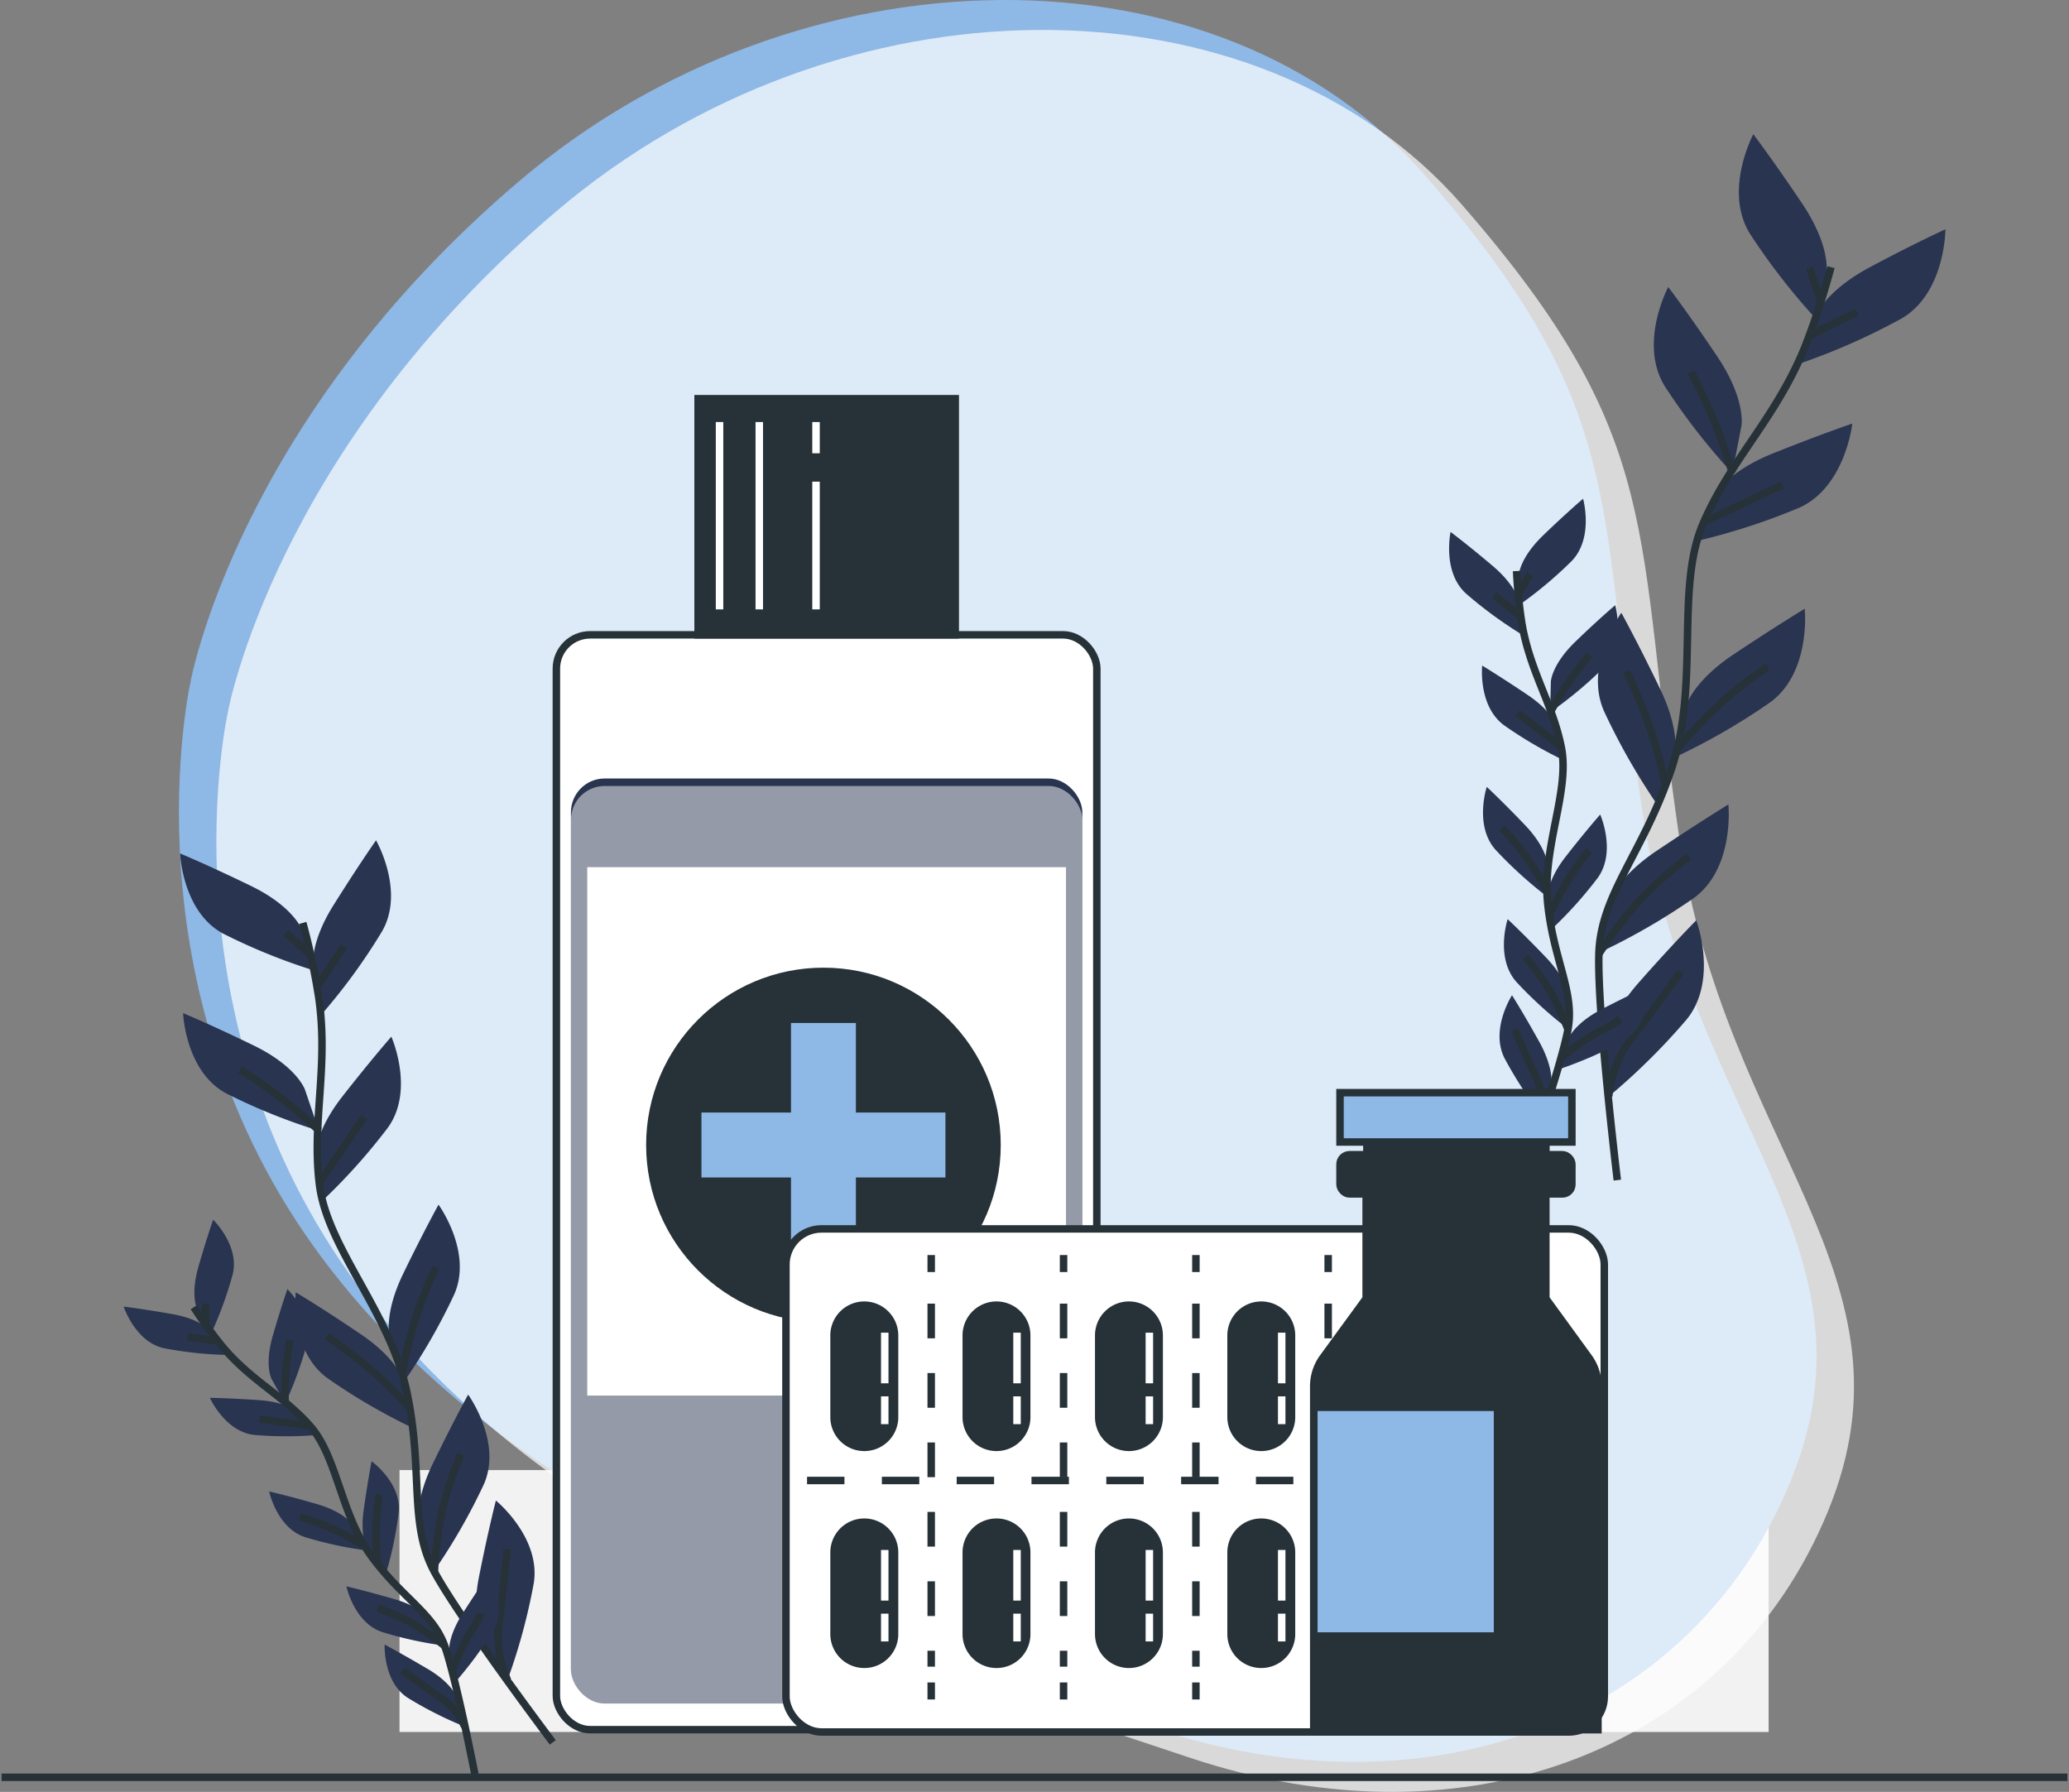 <svg xmlns="http://www.w3.org/2000/svg" width="276.546" height="239.473" viewBox="0 0 276.546 239.473">
  <rect x="0" y="0" width="276.546" height="239.473" fill="#808080" stroke="none"/>
  <g id="Group_2844" data-name="Group 2844" transform="translate(-1346.871 -4622.723)">
    <rect id="Rectangle_190" data-name="Rectangle 190" width="183" height="35" transform="translate(1400.27 4819.191)"
      fill="#f2f2f2" />
    <g id="freepik--background-simple--inject-34" transform="translate(1370.788 4622.723)">
      <path id="Path_410" data-name="Path 410"
        d="M61.964,161.393s-9.31,41.064,17.6,77.059,73.471,50.226,110.947,62.747,72.367-1.42,85.292-32.892-13.713-48.651-19.832-89.91-1.528-53.1-29.007-84.666-83.475-31.188-121.1.788S61.964,161.393,61.964,161.393Z"
        transform="translate(-60.407 -70.296)" fill="#8eb8e5" />
      <path id="Path_411" data-name="Path 411"
        d="M61.964,161.393s-9.31,41.064,17.6,77.059,73.471,50.226,110.947,62.747,72.367-1.42,85.292-32.892-13.713-48.651-19.832-89.91-1.528-53.1-29.007-84.666-83.475-31.188-121.1.788S61.964,161.393,61.964,161.393Z"
        transform="translate(-55.407 -66.296)" fill="#fff" opacity="0.7" />
    </g>
    <g id="freepik--Plants--inject-34" transform="translate(1363.399 4640.66)">
      <path id="Path_412" data-name="Path 412"
        d="M381.831,115.52s.673-3.487-3.251-9.33-6.516-9.249-6.516-9.249-4.039,7.553-.431,13.329a87.62,87.62,0,0,0,8.98,11.538Z"
        transform="translate(-154.241 -96.94)" fill="#293450" />
      <path id="Path_413" data-name="Path 413"
        d="M364.956,145.85s.673-3.487-3.251-9.33-6.53-9.249-6.53-9.249-4.039,7.553-.424,13.322a87.391,87.391,0,0,0,8.98,11.545Z"
        transform="translate(-148.723 -106.852)" fill="#293450" />
      <path id="Path_414" data-name="Path 414"
        d="M384.4,127.58s1.05-3.366,7.277-6.691,10.1-5.069,10.1-5.069,0,8.549-5.911,11.949A88.183,88.183,0,0,1,382.49,133.7Z"
        transform="translate(-158.28 -103.11)" fill="#293450" />
      <path id="Path_415" data-name="Path 415"
        d="M363.9,164.259s1.4-3.272,7.937-5.89,10.6-3.979,10.6-3.979-.922,8.5-7.136,11.262a87.189,87.189,0,0,1-13.915,4.49Z"
        transform="translate(-151.381 -115.716)" fill="#293450" />
      <path id="Path_416" data-name="Path 416"
        d="M358.765,204.657s.673-3.494,6.53-7.4,9.526-6.113,9.526-6.113.875,8.509-4.618,12.508a86.977,86.977,0,0,1-12.663,7.311Z"
        transform="translate(-150.126 -127.726)" fill="#293450" />
      <path id="Path_417" data-name="Path 417"
        d="M352.315,211.758s1.171-3.366-1.885-9.7-5.15-10.1-5.15-10.1-5.049,6.9-2.323,13.127a87.2,87.2,0,0,0,7.25,12.7Z"
        transform="translate(-145.096 -127.994)" fill="#293450" />
      <path id="Path_418" data-name="Path 418"
        d="M343.605,243.558s.673-3.487,6.523-7.4S359.661,230,359.661,230s.875,8.5-4.618,12.508a87.7,87.7,0,0,1-12.663,7.311Z"
        transform="translate(-145.171 -140.427)" fill="#293450" />
      <path id="Path_419" data-name="Path 419"
        d="M343.7,270.126s-.222-3.548,4.436-8.832S355.8,253,355.8,253s3,8-1.3,13.268a87.237,87.237,0,0,1-10.4,10.28Z"
        transform="translate(-145.602 -147.943)" fill="#293450" />
      <path id="Path_420" data-name="Path 420"
        d="M373.354,123.34a101.223,101.223,0,0,1-3.453,10.582c-3.884,9.606-9.97,15.1-13.666,23.736s-.417,21.34-4.167,32.629-9.512,16.83-9.734,24.827,2.464,30.233,2.464,30.233"
        transform="translate(-145.152 -105.568)" fill="none" stroke="#263238" strokeLinecap="round"
        strokeLinejoin="round" strokeWidth="0.5" />
      <line id="Line_90" data-name="Line 90" y1="3.009" x2="6.059" transform="translate(225.617 23.77)" fill="none"
        stroke="#263238" strokeLinecap="round" strokeLinejoin="round" strokeWidth="0.5" />
      <line id="Line_91" data-name="Line 91" x1="1.434" y1="4.349" transform="translate(225.334 17.826)" fill="none"
        stroke="#263238" strokeLinecap="round" strokeLinejoin="round" strokeWidth="0.5" />
      <path id="Path_421" data-name="Path 421" d="M363.54,171.427s5.062-2.444,10.239-4.867"
        transform="translate(-152.087 -119.693)" fill="none" stroke="#263238" strokeLinecap="round"
        strokeLinejoin="round" strokeWidth="0.5" />
      <path id="Path_422" data-name="Path 422" d="M366.15,157.651a71.6,71.6,0,0,0-5.5-13.511"
        transform="translate(-151.142 -112.366)" fill="none" stroke="#263238" strokeLinecap="round"
        strokeLinejoin="round" strokeWidth="0.5" />
      <path id="Path_423" data-name="Path 423" d="M358.18,213.421a55.525,55.525,0,0,1,11.9-10.771"
        transform="translate(-150.335 -131.488)" fill="none" stroke="#263238" strokeLinecap="round"
        strokeLinejoin="round" strokeWidth="0.5" />
      <path id="Path_424" data-name="Path 424" d="M353,218.464a62.6,62.6,0,0,0-3.016-10c-1.831-4.295-2.1-4.86-2.1-4.86"
        transform="translate(-146.969 -131.799)" fill="#293450" stroke="#263238" strokeLinecap="round"
        strokeLinejoin="round" strokeWidth="0.5" />
      <path id="Path_425" data-name="Path 425"
        d="M342.34,253.366a59.154,59.154,0,0,1,5.54-7.25,52.5,52.5,0,0,1,6.463-5.736"
        transform="translate(-145.158 -143.819)" fill="none" stroke="#263238" strokeLinecap="round"
        strokeLinejoin="round" strokeWidth="0.5" />
      <path id="Path_426" data-name="Path 426"
        d="M344.3,279.877a15.255,15.255,0,0,1,2.834-7.472c2.531-3.2,5.527-7.439,6.732-9.115"
        transform="translate(-145.799 -151.306)" fill="none" stroke="#263238" strokeLinecap="round"
        strokeLinejoin="round" strokeWidth="0.5" />
      <path id="Path_427" data-name="Path 427"
        d="M326.388,179.563s.047-2.269,3.285-5.385,5.311-4.867,5.311-4.867,1.474,5.237-1.542,8.341a55.486,55.486,0,0,1-7.142,5.964Z"
        transform="translate(-139.916 -120.592)" fill="#293450" />
      <path id="Path_428" data-name="Path 428"
        d="M332.758,200.7s.054-2.262,3.285-5.385,5.318-4.867,5.318-4.867,1.468,5.237-1.542,8.347a55.621,55.621,0,0,1-7.149,5.958Z"
        transform="translate(-141.998 -127.501)" fill="#293450" />
      <path id="Path_429" data-name="Path 429"
        d="M322.026,185.574s-.189-2.255-3.615-5.15S312.8,175.9,312.8,175.9s-1.144,5.325,2.06,8.233a55.827,55.827,0,0,0,7.506,5.5Z"
        transform="translate(-135.44 -122.746)" fill="#293450" />
      <path id="Path_430" data-name="Path 430"
        d="M329.352,211.053s-.431-2.221-4.14-4.712-6.059-3.911-6.059-3.911-.572,5.385,2.915,7.97a55.919,55.919,0,0,0,8.045,4.712Z"
        transform="translate(-137.569 -131.416)" fill="#293450" />
      <path id="Path_431" data-name="Path 431"
        d="M327.984,237.1s.047-2.262-3.049-5.5-5.1-5.089-5.1-5.089-1.7,5.17,1.171,8.4a55.658,55.658,0,0,0,6.887,6.261Z"
        transform="translate(-137.641 -139.286)" fill="#293450" />
      <path id="Path_432" data-name="Path 432"
        d="M332.116,243.336s-.276-2.242,2.491-5.776,4.564-5.56,4.564-5.56,2.2,4.975-.337,8.475a55.667,55.667,0,0,1-6.227,6.914Z"
        transform="translate(-141.814 -141.08)" fill="#293450" />
      <path id="Path_433" data-name="Path 433"
        d="M335.5,273.271s.673-2.161,4.665-4.221,6.469-3.171,6.469-3.171-.061,5.439-3.824,7.567a55.572,55.572,0,0,1-8.543,3.709Z"
        transform="translate(-142.521 -152.153)" fill="#293450" />
      <path id="Path_434" data-name="Path 434"
        d="M332.141,263.359s.047-2.262-3.056-5.5-5.1-5.089-5.1-5.089-1.7,5.17,1.178,8.4a55.661,55.661,0,0,0,6.887,6.261Z"
        transform="translate(-138.998 -147.868)" fill="#293450" />
      <path id="Path_435" data-name="Path 435"
        d="M329.479,280.186s.619-2.174-1.555-6.092-3.642-6.214-3.642-6.214-2.955,4.571-.99,8.428a55.628,55.628,0,0,0,5.069,7.809Z"
        transform="translate(-138.713 -152.807)" fill="#293450" />
      <path id="Path_436" data-name="Path 436"
        d="M326,183.66a64.621,64.621,0,0,0,.714,7.048c1.117,6.5,4.154,10.771,5.284,16.614s-2.632,13.322-1.831,20.869,3.628,11.76,2.693,16.755-5.614,18.465-5.614,18.465"
        transform="translate(-139.818 -125.282)" fill="none" stroke="#263238" strokeLinecap="round"
        strokeLinejoin="round" strokeWidth="0.5" />
      <line id="Line_92" data-name="Line 92" x1="3.359" y1="2.693" transform="translate(183.227 61.636)" fill="none"
        stroke="#263238" strokeLinecap="round" strokeLinejoin="round" strokeWidth="0.5" />
      <line id="Line_93" data-name="Line 93" y1="2.511" x2="1.481" transform="translate(186.492 58.802)" fill="none"
        stroke="#263238" strokeLinecap="round" strokeLinejoin="round" strokeWidth="0.5" />
      <path id="Path_437" data-name="Path 437" d="M331.882,216.259s-2.807-2.2-5.7-4.409"
        transform="translate(-139.877 -134.495)" fill="none" stroke="#263238" strokeLinecap="round"
        strokeLinejoin="round" strokeWidth="0.5" />
      <path id="Path_438" data-name="Path 438" d="M332.67,208.011a45.775,45.775,0,0,1,5.251-7.661"
        transform="translate(-141.998 -130.736)" fill="none" stroke="#263238" strokeLinecap="round"
        strokeLinejoin="round" strokeWidth="0.5" />
      <path id="Path_439" data-name="Path 439" d="M329.027,242.967a35.241,35.241,0,0,0-5.937-8.307"
        transform="translate(-138.867 -141.95)" fill="none" stroke="#263238" strokeLinecap="round"
        strokeLinejoin="round" strokeWidth="0.5" />
      <path id="Path_440" data-name="Path 440"
        d="M332.64,247.609a39.987,39.987,0,0,1,3.218-5.81c1.723-2.423,1.966-2.74,1.966-2.74"
        transform="translate(-141.988 -143.388)" fill="none" stroke="#263238" strokeLinecap="round"
        strokeLinejoin="round" strokeWidth="0.5" />
      <path id="Path_441" data-name="Path 441"
        d="M334.85,277.76a33.379,33.379,0,0,1,4.84-3.366,21.261,21.261,0,0,0,3.056-1.764"
        transform="translate(-142.71 -154.359)" fill="none" stroke="#263238" strokeLinecap="round"
        strokeLinejoin="round" strokeWidth="0.5" />
      <path id="Path_442" data-name="Path 442"
        d="M333.432,269.971a37.7,37.7,0,0,0-2.457-5.264,33.4,33.4,0,0,0-3.245-4.436"
        transform="translate(-140.383 -150.319)" fill="none" stroke="#263238" strokeLinecap="round"
        strokeLinejoin="round" strokeWidth="0.5" />
      <path id="Path_443" data-name="Path 443"
        d="M329.353,286.366a9.654,9.654,0,0,0-.747-5.029c-1.138-2.329-2.423-5.385-2.955-6.577"
        transform="translate(-139.704 -155.055)" fill="none" stroke="#263238" strokeLinecap="round"
        strokeLinejoin="round" strokeWidth="0.5" />
      <path id="Path_444" data-name="Path 444"
        d="M76.918,249.929s-1.064-3.076-6.853-5.884-9.425-4.315-9.425-4.315.3,7.809,5.776,10.724a79.717,79.717,0,0,0,12.393,5Z"
        transform="translate(-53.094 -143.607)" fill="#293450" />
      <path id="Path_445" data-name="Path 445"
        d="M77.508,281.629s-1.064-3.07-6.853-5.884-9.425-4.315-9.425-4.315.3,7.809,5.776,10.73A80.111,80.111,0,0,0,79.4,287.156Z"
        transform="translate(-53.286 -153.967)" fill="#293450" />
      <path id="Path_446" data-name="Path 446"
        d="M87.078,254.4s-.734-3.171,2.693-8.63,5.675-8.65,5.675-8.65,3.9,6.772.808,12.158A79.585,79.585,0,0,1,88.411,260.1Z"
        transform="translate(-61.712 -142.754)" fill="#293450" />
      <path id="Path_447" data-name="Path 447"
        d="M87.545,292.4s-.4-3.231,3.568-8.3,6.55-8,6.55-8,3.171,7.142-.471,12.171a80.253,80.253,0,0,1-8.933,9.936Z"
        transform="translate(-61.883 -155.493)" fill="#293450" />
      <path id="Path_448" data-name="Path 448"
        d="M102.254,327.511s-1.064-3.07,1.75-8.859,4.712-9.2,4.712-9.2,4.6,6.321,2.094,12a79.828,79.828,0,0,1-6.651,11.585Z"
        transform="translate(-66.629 -166.392)" fill="#293450" />
      <path id="Path_449" data-name="Path 449"
        d="M98.217,339.25s-.619-3.191-5.951-6.8-8.691-5.6-8.691-5.6-.821,7.768,4.194,11.444a79.932,79.932,0,0,0,11.552,6.732Z"
        transform="translate(-60.573 -172.079)" fill="#293450" />
      <path id="Path_450" data-name="Path 450"
        d="M108.134,365.228s-1.064-3.076,1.75-8.866,4.712-9.2,4.712-9.2,4.6,6.321,2.094,12a80.1,80.1,0,0,1-6.658,11.592Z"
        transform="translate(-68.551 -178.717)" fill="#293450" />
      <path id="Path_451" data-name="Path 451"
        d="M120.346,387.3s-1.811-2.693-.552-9.014,2.242-10.1,2.242-10.1,6.059,4.955,5.056,11.081a79.8,79.8,0,0,1-3.5,12.9Z"
        transform="translate(-72.281 -185.59)" fill="#293450" />
      <path id="Path_452" data-name="Path 452"
        d="M85,253.51a91.927,91.927,0,0,1,2.127,9.943c1.346,9.371-.956,16.506.094,25.029s9.425,17.052,11.68,27.695.215,17.678,3.7,24.086S118.41,363.03,118.41,363.03"
        transform="translate(-61.055 -148.11)" fill="none" stroke="#263238" strokeLinecap="round"
        strokeLinejoin="round" strokeWidth="0.5" />
      <line id="Line_94" data-name="Line 94" y1="5.157" x2="3.406" transform="translate(26.025 108.544)" fill="none"
        stroke="#263238" strokeLinecap="round" strokeLinejoin="round" strokeWidth="0.5" />
      <line id="Line_95" data-name="Line 95" x1="3.137" y1="2.78" transform="translate(21.69 106.753)" fill="none"
        stroke="#263238" strokeLinecap="round" strokeLinejoin="round" strokeWidth="0.5" />
      <path id="Path_453" data-name="Path 453" d="M88.48,300.643s2.874-4.254,5.857-8.543"
        transform="translate(-62.192 -160.722)" fill="none" stroke="#263238" strokeLinecap="round"
        strokeLinejoin="round" strokeWidth="0.5" />
      <path id="Path_454" data-name="Path 454" d="M83.132,290.832A63.906,63.906,0,0,0,72.59,282.68"
        transform="translate(-56.999 -157.643)" fill="none" stroke="#263238" strokeLinecap="round"
        strokeLinejoin="round" strokeWidth="0.5" />
      <path id="Path_455" data-name="Path 455" d="M104.83,335.908a50.658,50.658,0,0,1,4.456-13.969"
        transform="translate(-67.536 -170.474)" fill="none" stroke="#263238" strokeLinecap="round"
        strokeLinejoin="round" strokeWidth="0.5" />
      <path id="Path_456" data-name="Path 456"
        d="M100.652,344.918a57.432,57.432,0,0,0-6.961-6.516c-3.42-2.558-3.891-2.881-3.891-2.881"
        transform="translate(-62.624 -174.913)" fill="none" stroke="#263238" strokeLinecap="round"
        strokeLinejoin="round" strokeWidth="0.5" />
      <path id="Path_457" data-name="Path 457"
        d="M111.13,374.739a55.131,55.131,0,0,1,1.05-8.273A48.093,48.093,0,0,1,114.657,359"
        transform="translate(-69.595 -182.586)" fill="none" stroke="#263238" strokeLinecap="round"
        strokeLinejoin="round" strokeWidth="0.5" />
      <path id="Path_458" data-name="Path 458"
        d="M125.037,395.316a13.962,13.962,0,0,1-1.192-7.2c.539-3.689.956-8.415,1.144-10.293"
        transform="translate(-73.727 -188.737)" fill="none" stroke="#263238" strokeLinecap="round"
        strokeLinejoin="round" strokeWidth="0.5" />
      <path id="Path_459" data-name="Path 459"
        d="M63.882,324.47s-1-1.811.135-5.749,1.966-6.281,1.966-6.281,3.568,3.467,2.612,7.3a50.983,50.983,0,0,1-2.915,7.991Z"
        transform="translate(-54.02 -167.37)" fill="#293450" />
      <path id="Path_460" data-name="Path 460"
        d="M78.623,338.25s-1-1.811.135-5.749,1.966-6.281,1.966-6.281,3.568,3.467,2.612,7.3a50.548,50.548,0,0,1-2.908,7.991Z"
        transform="translate(-58.838 -171.873)" fill="#293450" />
      <path id="Path_461" data-name="Path 461"
        d="M61.157,333.1s-1.185-1.7-5.224-2.41-6.5-1-6.5-1,1.542,4.712,5.385,5.56a50.567,50.567,0,0,0,8.462.9Z"
        transform="translate(-49.43 -173.007)" fill="#293450" />
      <path id="Path_462" data-name="Path 462"
        d="M78.573,349.954s-1.346-1.562-5.446-1.845-6.577-.31-6.577-.31,2.02,4.537,5.958,4.961a51.267,51.267,0,0,0,8.5,0Z"
        transform="translate(-55.025 -178.926)" fill="#293450" />
      <path id="Path_463" data-name="Path 463"
        d="M89.623,371.021s-1-1.811-4.934-2.949-6.368-1.683-6.368-1.683,1.037,4.867,4.786,6.1a50.608,50.608,0,0,0,8.314,1.791Z"
        transform="translate(-58.872 -185.002)" fill="#293450" />
      <path id="Path_464" data-name="Path 464"
        d="M97.69,372.585s-1.245-1.649-.673-5.7,1.057-6.5,1.057-6.5,4.039,2.922,3.622,6.86a50.487,50.487,0,0,1-1.75,8.32Z"
        transform="translate(-64.933 -183.037)" fill="#293450" />
      <path id="Path_465" data-name="Path 465"
        d="M114.072,393.5s-.444-2.02,1.75-5.473,3.655-5.48,3.655-5.48,2.45,4.335.451,7.742a50.394,50.394,0,0,1-5.049,6.846Z"
        transform="translate(-70.544 -190.283)" fill="#293450" />
      <path id="Path_466" data-name="Path 466"
        d="M104.956,389.861s-1-1.811-4.934-2.942-6.362-1.69-6.362-1.69,1.03,4.867,4.786,6.106a50.865,50.865,0,0,0,8.314,1.818Z"
        transform="translate(-63.885 -191.159)" fill="#293450" />
      <path id="Path_467" data-name="Path 467"
        d="M111.016,404.124s-.5-2.02-4.039-4.1-5.729-3.245-5.729-3.245-.236,4.968,3.083,7.116a50.765,50.765,0,0,0,7.587,3.837Z"
        transform="translate(-66.364 -194.934)" fill="#293450" />
      <path id="Path_468" data-name="Path 468"
        d="M63.36,329.81a59.908,59.908,0,0,0,3.8,5.237c3.864,4.625,8.213,6.584,11.8,10.7s4.039,11.74,8.119,17.321,8.273,7.627,9.815,12.01,4.039,17.166,4.039,17.166"
        transform="translate(-53.983 -173.046)" fill="none" stroke="#263238" strokeLinecap="round"
        strokeLinejoin="round" strokeWidth="0.5" />
      <line id="Line_96" data-name="Line 96" x1="3.891" y1="0.592" transform="translate(8.522 160.695)" fill="none"
        stroke="#263238" strokeLinecap="round" strokeLinejoin="round" strokeWidth="0.5" />
      <line id="Line_97" data-name="Line 97" y1="2.659" x2="0.02" transform="translate(10.953 156.279)" fill="none"
        stroke="#263238" strokeLinecap="round" strokeLinejoin="round" strokeWidth="0.5" />
      <path id="Path_469" data-name="Path 469" d="M82.95,352.878s-3.231-.451-6.53-.868"
        transform="translate(-58.251 -180.302)" fill="none" stroke="#263238" strokeLinecap="round"
        strokeLinejoin="round" strokeWidth="0.5" />
      <path id="Path_470" data-name="Path 470" d="M81.492,344.825a41.353,41.353,0,0,1,.633-8.455"
        transform="translate(-59.903 -175.19)" fill="none" stroke="#263238" strokeLinecap="round"
        strokeLinejoin="round" strokeWidth="0.5" />
      <path id="Path_471" data-name="Path 471" d="M92.959,375.3a32.4,32.4,0,0,0-8.509-3.844"
        transform="translate(-60.875 -186.658)" fill="none" stroke="#263238" strokeLinecap="round"
        strokeLinejoin="round" strokeWidth="0.5" />
      <path id="Path_472" data-name="Path 472"
        d="M99.745,376.152a36.13,36.13,0,0,1-.121-6.059c.249-2.693.3-3.063.3-3.063"
        transform="translate(-65.81 -185.211)" fill="none" stroke="#263238" strokeLinecap="round"
        strokeLinejoin="round" strokeWidth="0.5" />
      <path id="Path_473" data-name="Path 473"
        d="M114.66,398.334a30.575,30.575,0,0,1,2.248-4.894,20.463,20.463,0,0,0,1.609-2.8"
        transform="translate(-70.748 -192.927)" fill="none" stroke="#263238" strokeLinecap="round"
        strokeLinejoin="round" strokeWidth="0.5" />
      <path id="Path_474" data-name="Path 474"
        d="M108.82,394.609a34.531,34.531,0,0,0-4.355-3.029,30.965,30.965,0,0,0-4.6-2.02"
        transform="translate(-65.911 -192.574)" fill="none" stroke="#263238" strokeLinecap="round"
        strokeLinejoin="round" strokeWidth="0.5" />
      <path id="Path_475" data-name="Path 475"
        d="M113.1,409.422a8.879,8.879,0,0,0-2.9-3.635c-1.966-1.313-4.382-3.13-5.385-3.837"
        transform="translate(-67.529 -196.623)" fill="none" stroke="#263238" strokeLinecap="round"
        strokeLinejoin="round" strokeWidth="0.5" />
    </g>
    <g id="freepik--Bottle--inject-34" transform="translate(1421.237 4676.008)">
      <rect id="Rectangle_90" data-name="Rectangle 90" width="72.238" height="146.32" rx="4.51"
        transform="translate(0 31.556)" fill="#fff" stroke="#263238" strokeLinecap="round" strokeLinejoin="round"
        strokeWidth="1.01" />
      <rect id="Rectangle_91" data-name="Rectangle 91" width="68.354" height="123.63" rx="4.51"
        transform="translate(1.946 50.755)" fill="#293450" />
      <rect id="Rectangle_92" data-name="Rectangle 92" width="68.354" height="123.63" rx="4.51"
        transform="translate(1.951 51.755)" fill="#fff" opacity="0.5" />
      <rect id="Rectangle_93" data-name="Rectangle 93" width="34.368" height="31.558"
        transform="translate(18.944 -0.001)" fill="#263238" stroke="#263238" strokeLinecap="round"
        strokeLinejoin="round" strokeWidth="1.01" />
      <line id="Line_98" data-name="Line 98" y2="25.037" transform="translate(21.809 3.118)" fill="none" stroke="#fff"
        strokeLinecap="round" strokeLinejoin="round" strokeWidth="1.01" />
      <line id="Line_99" data-name="Line 99" y2="25.037" transform="translate(27.12 3.118)" fill="none" stroke="#fff"
        strokeLinecap="round" strokeLinejoin="round" strokeWidth="1.01" />
      <line id="Line_100" data-name="Line 100" y2="17.07" transform="translate(34.705 11.085)" fill="none" stroke="#fff"
        strokeLinecap="round" strokeLinejoin="round" strokeWidth="1.01" />
      <line id="Line_101" data-name="Line 101" y2="4.174" transform="translate(34.705 3.118)" fill="none" stroke="#fff"
        strokeLinecap="round" strokeLinejoin="round" strokeWidth="1.01" />
      <rect id="Rectangle_94" data-name="Rectangle 94" width="63.989" height="70.618"
        transform="translate(4.129 62.605)" fill="#fff" />
      <ellipse id="Ellipse_20" data-name="Ellipse 20" cx="23.7" cy="23.7" rx="23.7" ry="23.7"
        transform="translate(11.996 76.037)" fill="#263238" />
      <rect id="Rectangle_95" data-name="Rectangle 95" width="8.676" height="32.613"
        transform="translate(31.358 83.431)" fill="#8eb8e5" />
      <rect id="Rectangle_96" data-name="Rectangle 96" width="8.676" height="32.613"
        transform="translate(52.003 95.399) rotate(90)" fill="#8eb8e5" />
    </g>
    <g id="freepik--Pills--inject-34" transform="translate(1451.923 4786.957)">
      <rect id="Rectangle_97" data-name="Rectangle 97" width="109.38" height="67.235" rx="4.75"
        transform="translate(0 0.001)" fill="#fff" stroke="#263238" strokeLinecap="round" strokeLinejoin="round"
        strokeWidth="1" />
      <path id="Path_476" data-name="Path 476"
        d="M320.168,388.108h0a4.038,4.038,0,0,1-4.038-4.038V373.157a4.038,4.038,0,0,1,4.038-4.047h0a4.047,4.047,0,0,1,4.047,4.047V384.07a4.038,4.038,0,0,1-4.047,4.038Z"
        transform="translate(-309.7 -358.915)" fill="#263238" stroke="#263238" strokeLinecap="round"
        strokeLinejoin="round" strokeWidth="1.01" />
      <line id="Line_102" data-name="Line 102" y2="6.766" transform="translate(13.205 13.87)" fill="none" stroke="#fff"
        strokeLinecap="round" strokeLinejoin="round" strokeWidth="1.01" />
      <line id="Line_103" data-name="Line 103" y2="3.711" transform="translate(13.205 22.382)" fill="none" stroke="#fff"
        strokeLinecap="round" strokeLinejoin="round" strokeWidth="1.01" />
      <path id="Path_477" data-name="Path 477"
        d="M339.6,388.108h0a4.038,4.038,0,0,1-4.038-4.038V373.157a4.038,4.038,0,0,1,4.038-4.047h0a4.038,4.038,0,0,1,4.038,4.047V384.07A4.038,4.038,0,0,1,339.6,388.108Z"
        transform="translate(-311.46 -358.915)" fill="#263238" stroke="#263238" strokeLinecap="round"
        strokeLinejoin="round" strokeWidth="1.01" />
      <line id="Line_104" data-name="Line 104" y2="6.766" transform="translate(30.885 13.87)" fill="none" stroke="#fff"
        strokeLinecap="round" strokeLinejoin="round" strokeWidth="1.01" />
      <line id="Line_105" data-name="Line 105" y2="3.711" transform="translate(30.885 22.382)" fill="none" stroke="#fff"
        strokeLinecap="round" strokeLinejoin="round" strokeWidth="1.01" />
      <path id="Path_478" data-name="Path 478"
        d="M359.068,388.108h0a4.038,4.038,0,0,1-4.038-4.038V373.157a4.038,4.038,0,0,1,4.038-4.047h0a4.038,4.038,0,0,1,4.038,4.047V384.07a4.038,4.038,0,0,1-4.038,4.038Z"
        transform="translate(-313.223 -358.915)" fill="#263238" stroke="#263238" strokeLinecap="round"
        strokeLinejoin="round" strokeWidth="1.01" />
      <line id="Line_106" data-name="Line 106" y2="6.766" transform="translate(48.574 13.87)" fill="none" stroke="#fff"
        strokeLinecap="round" strokeLinejoin="round" strokeWidth="1.01" />
      <line id="Line_107" data-name="Line 107" y2="3.711" transform="translate(48.574 22.382)" fill="none" stroke="#fff"
        strokeLinecap="round" strokeLinejoin="round" strokeWidth="1.01" />
      <path id="Path_479" data-name="Path 479"
        d="M378.518,388.108h0a4.038,4.038,0,0,1-4.038-4.038V373.157a4.038,4.038,0,0,1,4.038-4.047h0a4.038,4.038,0,0,1,4.038,4.047V384.07A4.038,4.038,0,0,1,378.518,388.108Z"
        transform="translate(-314.984 -358.915)" fill="#263238" stroke="#263238" strokeLinecap="round"
        strokeLinejoin="round" strokeWidth="1.01" />
      <line id="Line_108" data-name="Line 108" y2="6.766" transform="translate(66.263 13.87)" fill="none" stroke="#fff"
        strokeLinecap="round" strokeLinejoin="round" strokeWidth="1.01" />
      <line id="Line_109" data-name="Line 109" y2="3.711" transform="translate(66.263 22.382)" fill="none" stroke="#fff"
        strokeLinecap="round" strokeLinejoin="round" strokeWidth="1.01" />
      <path id="Path_480" data-name="Path 480"
        d="M397.967,388.108h0a4.038,4.038,0,0,1-4.047-4.038V373.157a4.047,4.047,0,0,1,4.047-4.047h0a4.038,4.038,0,0,1,4.038,4.047V384.07A4.038,4.038,0,0,1,397.967,388.108Z"
        transform="translate(-316.744 -358.915)" fill="#263238" stroke="#263238" strokeLinecap="round"
        strokeLinejoin="round" strokeWidth="1.01" />
      <line id="Line_110" data-name="Line 110" y2="6.766" transform="translate(83.951 13.87)" fill="none" stroke="#fff"
        strokeLinecap="round" strokeLinejoin="round" strokeWidth="1.01" />
      <line id="Line_111" data-name="Line 111" y2="3.711" transform="translate(83.951 22.382)" fill="none" stroke="#fff"
        strokeLinecap="round" strokeLinejoin="round" strokeWidth="1.01" />
      <path id="Path_481" data-name="Path 481"
        d="M417.408,388.108h0a4.038,4.038,0,0,1-4.038-4.038V373.157a4.038,4.038,0,0,1,4.038-4.047h0a4.038,4.038,0,0,1,4.038,4.047V384.07A4.038,4.038,0,0,1,417.408,388.108Z"
        transform="translate(-318.505 -358.915)" fill="#263238" stroke="#263238" strokeLinecap="round"
        strokeLinejoin="round" strokeWidth="1.01" />
      <line id="Line_112" data-name="Line 112" y2="6.766" transform="translate(101.631 13.87)" fill="none" stroke="#fff"
        strokeLinecap="round" strokeLinejoin="round" strokeWidth="1.01" />
      <line id="Line_113" data-name="Line 113" y2="3.711" transform="translate(101.631 22.382)" fill="none"
        stroke="#fff" strokeLinecap="round" strokeLinejoin="round" strokeWidth="1.01" />
      <path id="Path_482" data-name="Path 482"
        d="M320.168,419.989h0a4.038,4.038,0,0,1-4.038-4.038V405.038A4.038,4.038,0,0,1,320.168,401h0a4.038,4.038,0,0,1,4.047,4.038v10.913a4.038,4.038,0,0,1-4.047,4.038Z"
        transform="translate(-309.7 -361.802)" fill="#263238" stroke="#263238" strokeLinecap="round"
        strokeLinejoin="round" strokeWidth="1.01" />
      <line id="Line_114" data-name="Line 114" y2="6.766" transform="translate(13.205 42.908)" fill="none" stroke="#fff"
        strokeLinecap="round" strokeLinejoin="round" strokeWidth="1.01" />
      <line id="Line_115" data-name="Line 115" y2="3.711" transform="translate(13.205 51.421)" fill="none" stroke="#fff"
        strokeLinecap="round" strokeLinejoin="round" strokeWidth="1.01" />
      <path id="Path_483" data-name="Path 483"
        d="M339.6,419.989h0a4.038,4.038,0,0,1-4.038-4.038V405.038A4.038,4.038,0,0,1,339.6,401h0a4.029,4.029,0,0,1,4.038,4.038v10.913a4.029,4.029,0,0,1-4.038,4.038Z"
        transform="translate(-311.46 -361.802)" fill="#263238" stroke="#263238" strokeLinecap="round"
        strokeLinejoin="round" strokeWidth="1.01" />
      <line id="Line_116" data-name="Line 116" y2="6.766" transform="translate(30.885 42.908)" fill="none" stroke="#fff"
        strokeLinecap="round" strokeLinejoin="round" strokeWidth="1.01" />
      <line id="Line_117" data-name="Line 117" y2="3.711" transform="translate(30.885 51.421)" fill="none" stroke="#fff"
        strokeLinecap="round" strokeLinejoin="round" strokeWidth="1.01" />
      <path id="Path_484" data-name="Path 484"
        d="M359.068,419.989h0a4.038,4.038,0,0,1-4.038-4.038V405.038A4.038,4.038,0,0,1,359.068,401h0a4.038,4.038,0,0,1,4.038,4.038v10.913a4.038,4.038,0,0,1-4.038,4.038Z"
        transform="translate(-313.223 -361.802)" fill="#263238" stroke="#263238" strokeLinecap="round"
        strokeLinejoin="round" strokeWidth="1.01" />
      <line id="Line_118" data-name="Line 118" y2="6.766" transform="translate(48.574 42.908)" fill="none" stroke="#fff"
        strokeLinecap="round" strokeLinejoin="round" strokeWidth="1.01" />
      <line id="Line_119" data-name="Line 119" y2="3.711" transform="translate(48.574 51.421)" fill="none" stroke="#fff"
        strokeLinecap="round" strokeLinejoin="round" strokeWidth="1.01" />
      <path id="Path_485" data-name="Path 485"
        d="M378.518,419.989h0a4.029,4.029,0,0,1-4.038-4.038V405.038A4.029,4.029,0,0,1,378.518,401h0a4.038,4.038,0,0,1,4.038,4.038v10.913A4.038,4.038,0,0,1,378.518,419.989Z"
        transform="translate(-314.984 -361.802)" fill="#263238" stroke="#263238" strokeLinecap="round"
        strokeLinejoin="round" strokeWidth="1.01" />
      <line id="Line_120" data-name="Line 120" y2="6.766" transform="translate(66.263 42.908)" fill="none" stroke="#fff"
        strokeLinecap="round" strokeLinejoin="round" strokeWidth="1.01" />
      <line id="Line_121" data-name="Line 121" y2="3.711" transform="translate(66.263 51.421)" fill="none" stroke="#fff"
        strokeLinecap="round" strokeLinejoin="round" strokeWidth="1.01" />
      <path id="Path_486" data-name="Path 486"
        d="M397.967,419.989h0a4.038,4.038,0,0,1-4.047-4.038V405.038A4.038,4.038,0,0,1,397.967,401h0a4.038,4.038,0,0,1,4.038,4.038v10.913A4.038,4.038,0,0,1,397.967,419.989Z"
        transform="translate(-316.744 -361.802)" fill="#263238" stroke="#263238" strokeLinecap="round"
        strokeLinejoin="round" strokeWidth="1.01" />
      <line id="Line_122" data-name="Line 122" y2="6.766" transform="translate(83.951 42.908)" fill="none" stroke="#fff"
        strokeLinecap="round" strokeLinejoin="round" strokeWidth="1.01" />
      <line id="Line_123" data-name="Line 123" y2="3.711" transform="translate(83.951 51.421)" fill="none" stroke="#fff"
        strokeLinecap="round" strokeLinejoin="round" strokeWidth="1.01" />
      <path id="Path_487" data-name="Path 487"
        d="M417.408,419.989h0a4.038,4.038,0,0,1-4.038-4.038V405.038A4.038,4.038,0,0,1,417.408,401h0a4.029,4.029,0,0,1,4.038,4.038v10.913a4.029,4.029,0,0,1-4.038,4.038Z"
        transform="translate(-318.505 -361.802)" fill="#263238" stroke="#263238" strokeLinecap="round"
        strokeLinejoin="round" strokeWidth="1.01" />
      <line id="Line_124" data-name="Line 124" y2="6.766" transform="translate(101.631 42.908)" fill="none"
        stroke="#fff" strokeLinecap="round" strokeLinejoin="round" strokeWidth="1.01" />
      <line id="Line_125" data-name="Line 125" y2="3.711" transform="translate(101.631 51.421)" fill="none"
        stroke="#fff" strokeLinecap="round" strokeLinejoin="round" strokeWidth="1.01" />
      <line id="Line_126" data-name="Line 126" y2="2.274" transform="translate(19.417 3.493)" fill="none"
        stroke="#263238" strokeLinecap="round" strokeLinejoin="round" strokeWidth="0.5" />
      <line id="Line_127" data-name="Line 127" y2="48.519" transform="translate(19.417 9.986)" fill="none"
        stroke="#263238" strokeLinecap="round" strokeLinejoin="round" strokeWidth="0.5"
        stroke-dasharray="4.639 4.639" />
      <line id="Line_128" data-name="Line 128" y2="2.274" transform="translate(19.417 60.615)" fill="none"
        stroke="#263238" strokeLinecap="round" strokeLinejoin="round" strokeWidth="0.5" />
      <line id="Line_129" data-name="Line 129" y2="2.274" transform="translate(37.106 3.493)" fill="none"
        stroke="#263238" strokeLinecap="round" strokeLinejoin="round" strokeWidth="0.5" />
      <line id="Line_130" data-name="Line 130" y2="48.519" transform="translate(37.106 9.986)" fill="none"
        stroke="#263238" strokeLinecap="round" strokeLinejoin="round" strokeWidth="0.5"
        stroke-dasharray="4.639 4.639" />
      <line id="Line_131" data-name="Line 131" y2="2.274" transform="translate(37.106 60.615)" fill="none"
        stroke="#263238" strokeLinecap="round" strokeLinejoin="round" strokeWidth="0.5" />
      <line id="Line_132" data-name="Line 132" y2="2.274" transform="translate(54.794 3.493)" fill="none"
        stroke="#263238" strokeLinecap="round" strokeLinejoin="round" strokeWidth="0.5" />
      <line id="Line_133" data-name="Line 133" y2="48.519" transform="translate(54.794 9.986)" fill="none"
        stroke="#263238" strokeLinecap="round" strokeLinejoin="round" strokeWidth="0.5"
        stroke-dasharray="4.639 4.639" />
      <line id="Line_134" data-name="Line 134" y2="2.274" transform="translate(54.794 60.615)" fill="none"
        stroke="#263238" strokeLinecap="round" strokeLinejoin="round" strokeWidth="0.5" />
      <line id="Line_135" data-name="Line 135" y2="2.274" transform="translate(72.474 3.493)" fill="none"
        stroke="#263238" strokeLinecap="round" strokeLinejoin="round" strokeWidth="0.5" />
      <line id="Line_136" data-name="Line 136" y2="48.519" transform="translate(72.474 9.986)" fill="none"
        stroke="#263238" strokeLinecap="round" strokeLinejoin="round" strokeWidth="0.5"
        stroke-dasharray="4.639 4.639" />
      <line id="Line_137" data-name="Line 137" y2="2.274" transform="translate(72.474 60.615)" fill="none"
        stroke="#263238" strokeLinecap="round" strokeLinejoin="round" strokeWidth="0.5" />
      <line id="Line_138" data-name="Line 138" y2="2.274" transform="translate(90.163 3.493)" fill="none"
        stroke="#263238" strokeLinecap="round" strokeLinejoin="round" strokeWidth="0.5" />
      <line id="Line_139" data-name="Line 139" y2="48.519" transform="translate(90.163 9.986)" fill="none"
        stroke="#263238" strokeLinecap="round" strokeLinejoin="round" strokeWidth="0.5"
        stroke-dasharray="4.639 4.639" />
      <line id="Line_140" data-name="Line 140" y2="2.274" transform="translate(90.163 60.615)" fill="none"
        stroke="#263238" strokeLinecap="round" strokeLinejoin="round" strokeWidth="0.5" />
      <line id="Line_141" data-name="Line 141" x2="103.286" transform="translate(2.819 33.623)" fill="none"
        stroke="#263238" strokeLinecap="round" strokeLinejoin="round" strokeWidth="0.5" stroke-dasharray="5" />
    </g>
    <g id="freepik--Ampoule--inject-34" transform="translate(1522.469 4768.75)">
      <path id="Path_488" data-name="Path 488"
        d="M417.651,366.651V351.8H393.633v14.851l-5.757,7.885a6.539,6.539,0,0,0-1.246,3.838v45.9h37.988V378.356a6.539,6.539,0,0,0-1.246-3.838Z"
        transform="translate(-386.63 -339.14)" fill="#263238" stroke="#263238" strokeLinecap="round"
        strokeLinejoin="round" strokeWidth="1.01" />
      <rect id="Rectangle_98" data-name="Rectangle 98" width="23.928" height="2.574" transform="translate(7.103 5.848)"
        fill="#263238" stroke="#263238" strokeLinecap="round" strokeLinejoin="round" strokeWidth="1.01" />
      <rect id="Rectangle_99" data-name="Rectangle 99" width="30.994" height="6.593" transform="translate(3.51 0.001)"
        fill="#8eb8e5" stroke="#263238" strokeLinecap="round" strokeLinejoin="round" strokeWidth="1.01" />
      <rect id="Rectangle_100" data-name="Rectangle 100" width="30.994" height="5.238" rx="1.27"
        transform="translate(3.51 8.295)" fill="#263238" stroke="#263238" strokeLinecap="round" strokeLinejoin="round"
        strokeWidth="1.01" />
      <rect id="Rectangle_101" data-name="Rectangle 101" width="24.555" height="30.575"
        transform="translate(0.009 42.044)" fill="#8eb8e5" stroke="#263238" strokeLinecap="round"
        strokeLinejoin="round" strokeWidth="1.01" />
    </g>
    <path id="Path_794" data-name="Path 794" d="M156.92,392.41H433.049" transform="translate(1190.16 4467.835)"
      fill="none" stroke="#263238" strokeLinecap="round" strokeLinejoin="round" strokeWidth="0.418" />
  </g>
</svg>
